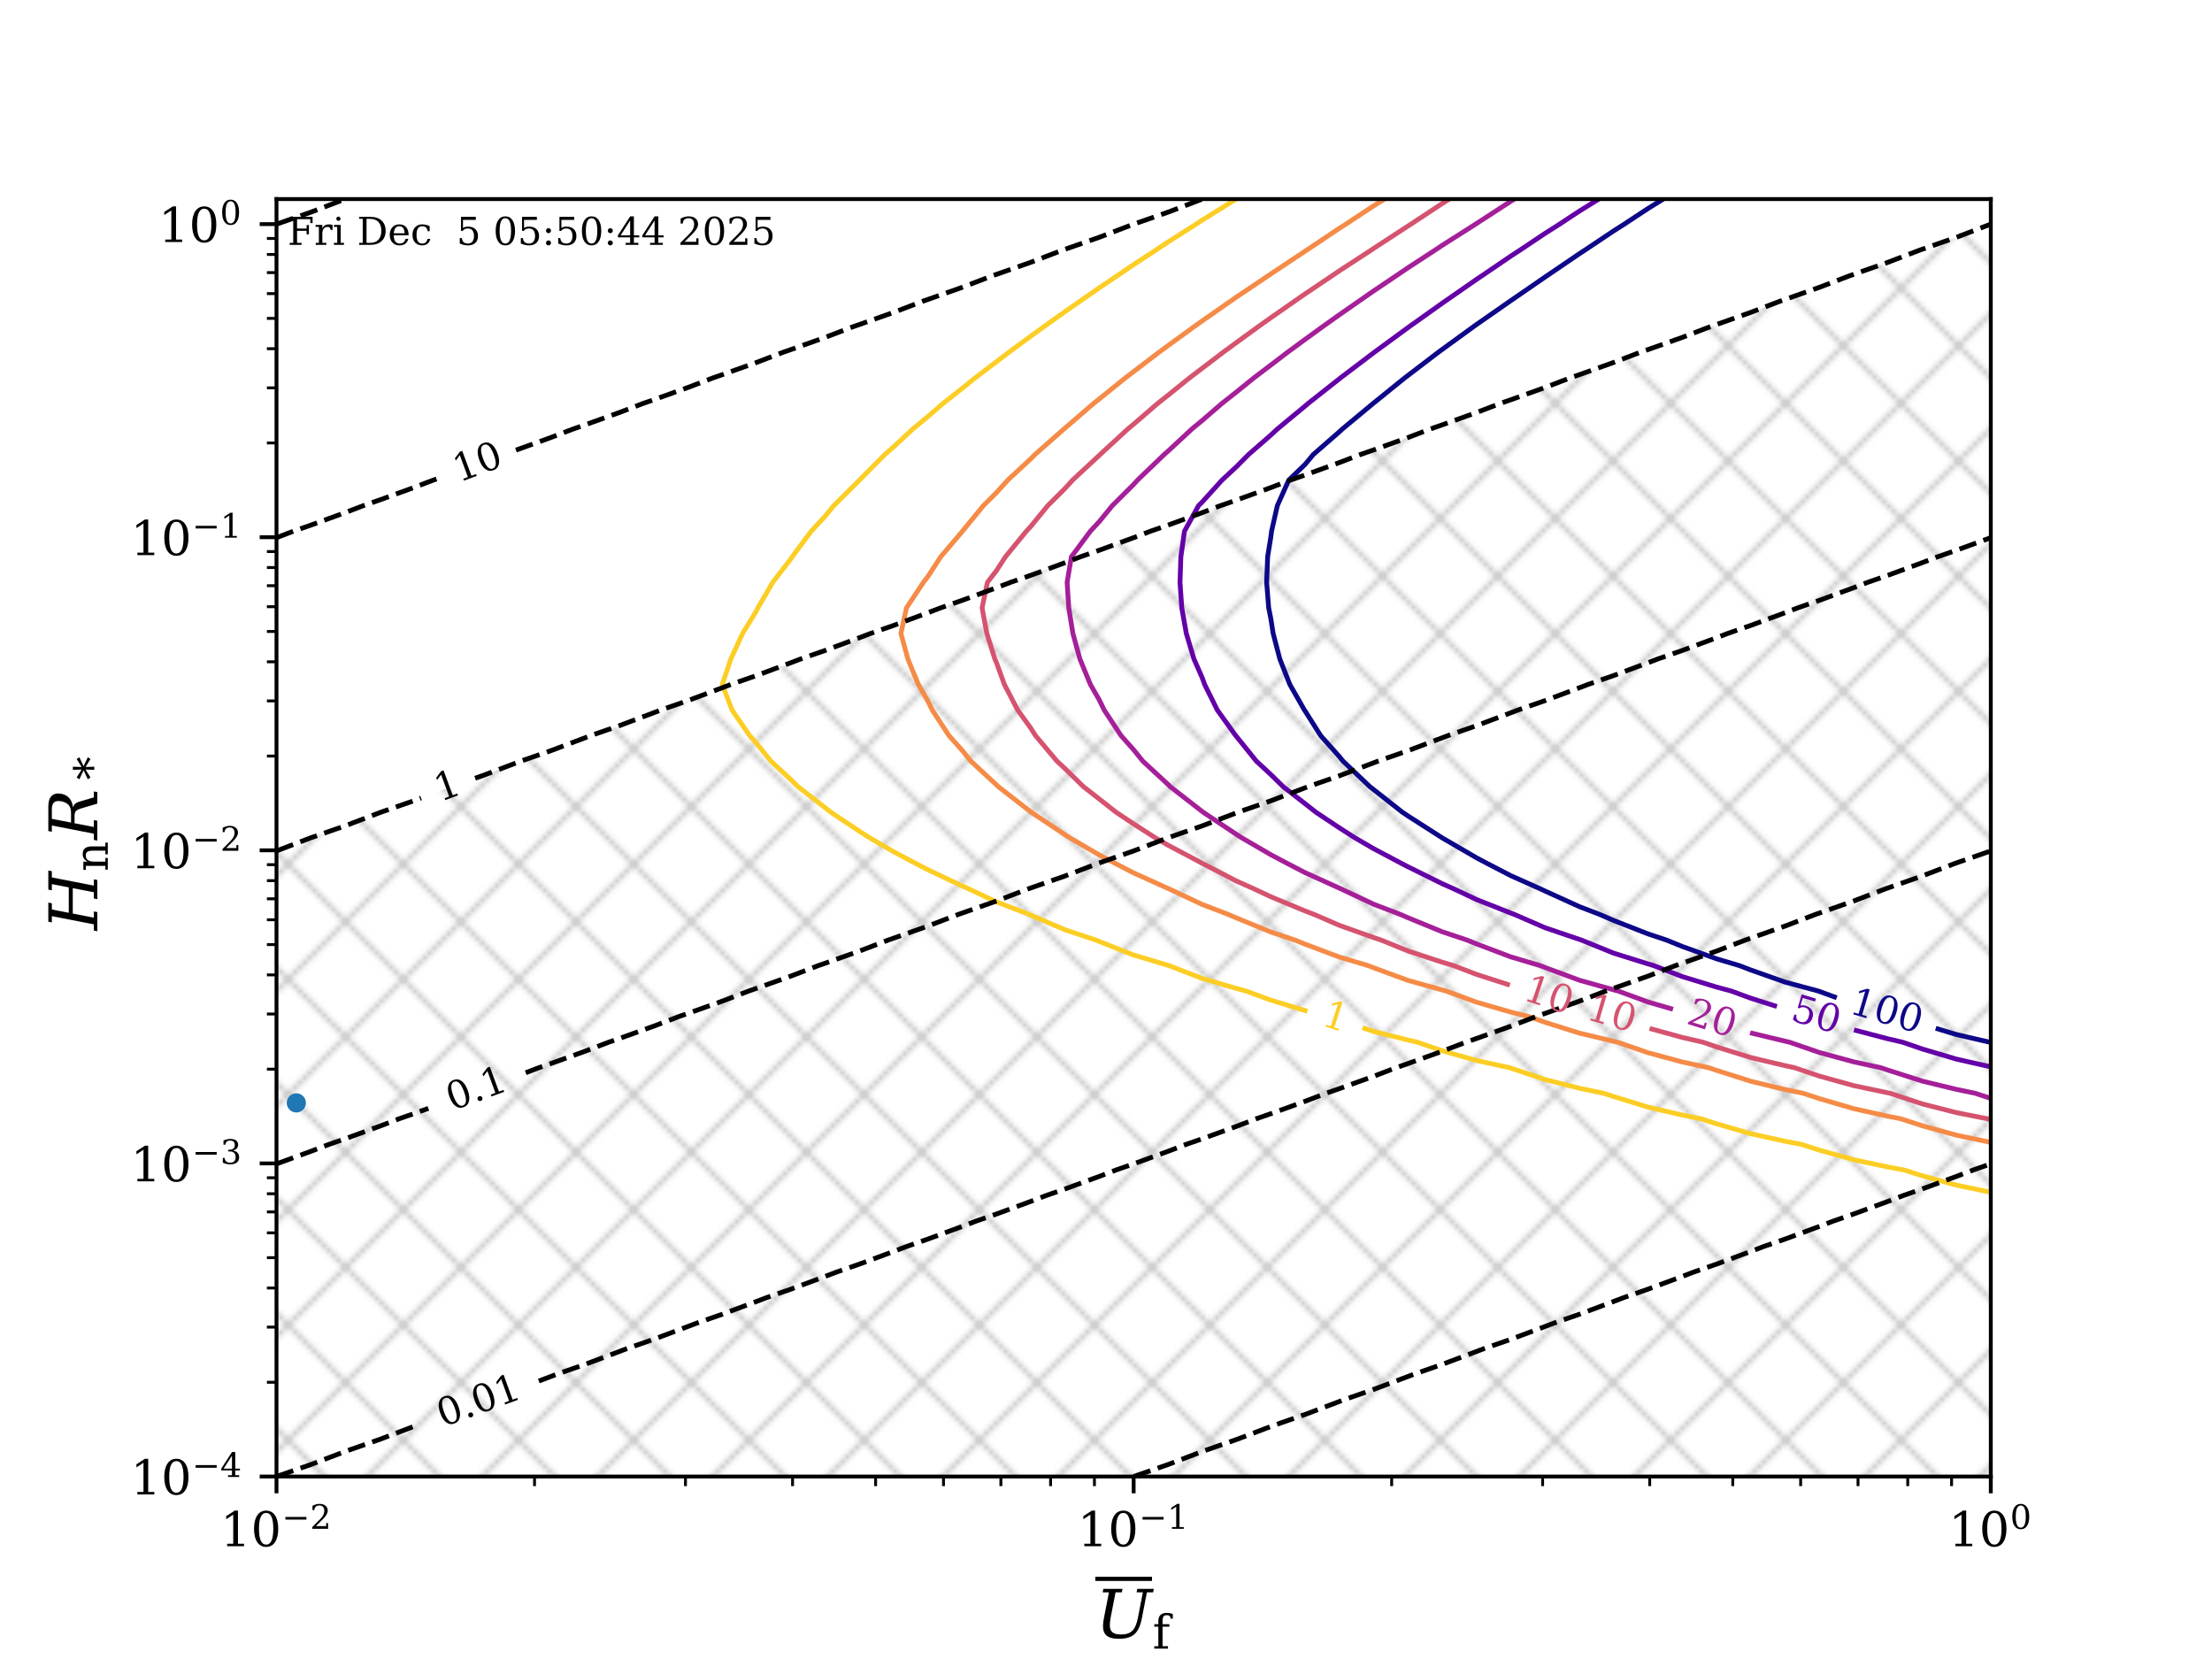 <?xml version="1.0" encoding="utf-8" standalone="no"?>
<!DOCTYPE svg PUBLIC "-//W3C//DTD SVG 1.1//EN"
  "http://www.w3.org/Graphics/SVG/1.1/DTD/svg11.dtd">
<!-- Created with matplotlib (https://matplotlib.org/) -->
<svg height="345.6pt" version="1.1" viewBox="0 0 460.8 345.6" width="460.8pt" xmlns="http://www.w3.org/2000/svg" xmlns:xlink="http://www.w3.org/1999/xlink">
 <defs>
  <style type="text/css">*{stroke-linecap:butt;stroke-linejoin:round;}</style>
 </defs>
 <g id="figure_1">
  <g id="patch_1">
   <path d="M 0 345.6 
L 460.8 345.6 
L 460.8 0 
L 0 0 
z
" style="fill:#ffffff;"/>
  </g>
  <g id="axes_1">
   <g id="patch_2">
    <path d="M 57.6 307.584 
L 414.72 307.584 
L 414.72 41.472 
L 57.6 41.472 
z
" style="fill:#ffffff;"/>
   </g>
   <g id="PathCollection_1">
    <path clip-path="url(#p428162263a)" d="M 64.742 307.584 
L 71.885 307.584 
L 79.027 307.584 
L 86.17 307.584 
L 93.312 307.584 
L 100.454 307.584 
L 107.597 307.584 
L 114.739 307.584 
L 121.882 307.584 
L 129.024 307.584 
L 136.166 307.584 
L 143.309 307.584 
L 150.451 307.584 
L 157.594 307.584 
L 164.736 307.584 
L 171.878 307.584 
L 179.021 307.584 
L 186.163 307.584 
L 193.306 307.584 
L 200.448 307.584 
L 207.59 307.584 
L 214.733 307.584 
L 221.875 307.584 
L 229.018 307.584 
L 236.16 307.584 
L 243.302 307.584 
L 250.445 307.584 
L 257.587 307.584 
L 264.73 307.584 
L 271.872 307.584 
L 279.014 307.584 
L 286.157 307.584 
L 293.299 307.584 
L 300.442 307.584 
L 307.584 307.584 
L 314.726 307.584 
L 321.869 307.584 
L 329.011 307.584 
L 336.154 307.584 
L 343.296 307.584 
L 350.438 307.584 
L 357.581 307.584 
L 364.723 307.584 
L 371.866 307.584 
L 379.008 307.584 
L 386.15 307.584 
L 393.293 307.584 
L 400.435 307.584 
L 407.578 307.584 
L 414.72 307.584 
L 414.72 302.262 
L 414.72 296.94 
L 414.72 291.617 
L 414.72 286.295 
L 414.72 280.973 
L 414.72 275.651 
L 414.72 270.328 
L 414.72 265.006 
L 414.72 259.684 
L 414.72 254.362 
L 414.72 249.039 
L 414.72 243.717 
L 414.72 238.395 
L 414.72 233.073 
L 414.72 227.75 
L 414.72 222.428 
L 414.72 217.106 
L 414.72 211.784 
L 414.72 206.461 
L 414.72 201.139 
L 414.72 195.817 
L 414.72 190.495 
L 414.72 185.172 
L 414.72 179.85 
L 414.72 174.528 
L 414.72 169.206 
L 414.72 163.884 
L 414.72 158.561 
L 414.72 153.239 
L 414.72 147.917 
L 414.72 142.595 
L 414.72 137.272 
L 414.72 131.95 
L 414.72 126.628 
L 414.72 121.306 
L 414.72 115.983 
L 414.72 110.661 
L 414.72 105.339 
L 414.72 100.017 
L 414.72 94.694 
L 414.72 89.372 
L 414.72 84.05 
L 414.72 78.728 
L 414.72 73.405 
L 414.72 68.083 
L 414.72 62.761 
L 414.72 57.439 
L 414.72 52.116 
L 414.72 46.794 
L 414.72 46.699 
L 414.447 46.794 
L 407.578 49.424 
L 400.435 51.926 
L 399.888 52.116 
L 393.293 54.641 
L 386.15 57.153 
L 385.328 57.439 
L 379.008 59.858 
L 371.866 62.379 
L 370.767 62.761 
L 364.723 65.074 
L 357.581 67.605 
L 356.204 68.083 
L 350.438 70.29 
L 343.296 72.83 
L 341.641 73.405 
L 336.154 75.506 
L 329.011 78.055 
L 327.077 78.728 
L 321.869 80.721 
L 314.726 83.28 
L 312.512 84.05 
L 307.584 85.936 
L 300.442 88.504 
L 297.946 89.372 
L 293.299 91.151 
L 286.157 93.728 
L 283.379 94.694 
L 279.014 96.365 
L 271.872 98.952 
L 268.81 100.017 
L 264.73 101.579 
L 257.587 104.175 
L 254.241 105.339 
L 250.445 106.792 
L 243.302 109.398 
L 239.67 110.661 
L 236.16 112.005 
L 229.018 114.62 
L 225.099 115.983 
L 221.875 117.217 
L 214.733 119.843 
L 210.527 121.306 
L 207.59 122.429 
L 200.448 125.064 
L 195.953 126.628 
L 193.306 127.641 
L 186.163 130.286 
L 181.378 131.95 
L 179.021 132.852 
L 171.878 135.507 
L 166.803 137.272 
L 164.736 138.063 
L 157.594 140.728 
L 152.226 142.595 
L 150.451 143.274 
L 143.309 145.948 
L 137.648 147.917 
L 136.166 148.484 
L 129.024 151.168 
L 123.069 153.239 
L 121.882 153.694 
L 114.739 156.387 
L 108.489 158.561 
L 107.597 158.903 
L 100.454 161.607 
L 93.908 163.884 
L 93.312 164.112 
L 86.17 166.825 
L 79.326 169.206 
L 79.027 169.32 
L 71.885 172.044 
L 64.742 174.528 
L 57.6 177.262 
L 57.6 179.85 
L 57.6 185.172 
L 57.6 190.495 
L 57.6 195.817 
L 57.6 201.139 
L 57.6 206.461 
L 57.6 211.784 
L 57.6 217.106 
L 57.6 222.428 
L 57.6 227.75 
L 57.6 233.073 
L 57.6 238.395 
L 57.6 243.717 
L 57.6 249.039 
L 57.6 254.362 
L 57.6 259.684 
L 57.6 265.006 
L 57.6 270.328 
L 57.6 275.651 
L 57.6 280.973 
L 57.6 286.295 
L 57.6 291.617 
L 57.6 296.94 
L 57.6 302.262 
L 57.6 307.584 
z
" style="fill:url(#h6b617cb48c);fill-opacity:0.2;"/>
   </g>
   <g id="matplotlib.axis_1">
    <g id="xtick_1">
     <g id="line2d_1">
      <defs>
       <path d="M 0 0 
L 0 3.5 
" id="m20546ce17d" style="stroke:#000000;stroke-width:0.8;"/>
      </defs>
      <g>
       <use style="stroke:#000000;stroke-width:0.8;" x="57.6" xlink:href="#m20546ce17d" y="307.584"/>
      </g>
     </g>
     <g id="text_1">
      <!-- $10^{-2}$ -->
      <g transform="translate(45.9 322.182)scale(0.1 -0.1)">
       <defs>
        <path d="M 14.203 0 
L 14.203 5.172 
L 26.906 5.172 
L 26.906 65.828 
L 12.203 56.297 
L 12.203 62.703 
L 29.984 74.219 
L 36.719 74.219 
L 36.719 5.172 
L 49.422 5.172 
L 49.422 0 
z
" id="DejaVuSerif-49"/>
        <path d="M 31.781 3.422 
Q 39.266 3.422 42.969 11.625 
Q 46.688 19.828 46.688 36.375 
Q 46.688 52.984 42.969 61.188 
Q 39.266 69.391 31.781 69.391 
Q 24.312 69.391 20.594 61.188 
Q 16.891 52.984 16.891 36.375 
Q 16.891 19.828 20.594 11.625 
Q 24.312 3.422 31.781 3.422 
z
M 31.781 -1.422 
Q 19.922 -1.422 13.25 8.531 
Q 6.594 18.5 6.594 36.375 
Q 6.594 54.297 13.25 64.25 
Q 19.922 74.219 31.781 74.219 
Q 43.703 74.219 50.344 64.25 
Q 56.984 54.297 56.984 36.375 
Q 56.984 18.5 50.344 8.531 
Q 43.703 -1.422 31.781 -1.422 
z
" id="DejaVuSerif-48"/>
        <path d="M 10.594 35.297 
L 73.188 35.297 
L 73.188 27.391 
L 10.594 27.391 
z
" id="DejaVuSerif-8722"/>
        <path d="M 12.797 55.516 
L 7.328 55.516 
L 7.328 68.5 
Q 12.547 71.297 17.844 72.75 
Q 23.141 74.219 28.219 74.219 
Q 39.594 74.219 46.188 68.703 
Q 52.781 63.188 52.781 53.719 
Q 52.781 43.016 37.844 28.125 
Q 36.672 27 36.078 26.422 
L 17.672 8.016 
L 48.094 8.016 
L 48.094 17 
L 53.812 17 
L 53.812 0 
L 6.781 0 
L 6.781 5.328 
L 28.906 27.391 
Q 36.234 34.719 39.359 40.844 
Q 42.484 46.969 42.484 53.719 
Q 42.484 61.078 38.641 65.234 
Q 34.812 69.391 28.078 69.391 
Q 21.094 69.391 17.281 65.922 
Q 13.484 62.453 12.797 55.516 
z
" id="DejaVuSerif-50"/>
       </defs>
       <use transform="translate(0 0.713)" xlink:href="#DejaVuSerif-49"/>
       <use transform="translate(63.623 0.713)" xlink:href="#DejaVuSerif-48"/>
       <use transform="translate(128.154 37.047)scale(0.7)" xlink:href="#DejaVuSerif-8722"/>
       <use transform="translate(186.807 37.047)scale(0.7)" xlink:href="#DejaVuSerif-50"/>
      </g>
     </g>
    </g>
    <g id="xtick_2">
     <g id="line2d_2">
      <g>
       <use style="stroke:#000000;stroke-width:0.8;" x="236.16" xlink:href="#m20546ce17d" y="307.584"/>
      </g>
     </g>
     <g id="text_2">
      <!-- $10^{-1}$ -->
      <g transform="translate(224.46 322.182)scale(0.1 -0.1)">
       <use transform="translate(0 0.713)" xlink:href="#DejaVuSerif-49"/>
       <use transform="translate(63.623 0.713)" xlink:href="#DejaVuSerif-48"/>
       <use transform="translate(128.154 37.047)scale(0.7)" xlink:href="#DejaVuSerif-8722"/>
       <use transform="translate(186.807 37.047)scale(0.7)" xlink:href="#DejaVuSerif-49"/>
      </g>
     </g>
    </g>
    <g id="xtick_3">
     <g id="line2d_3">
      <g>
       <use style="stroke:#000000;stroke-width:0.8;" x="414.72" xlink:href="#m20546ce17d" y="307.584"/>
      </g>
     </g>
     <g id="text_3">
      <!-- $10^{0}$ -->
      <g transform="translate(405.92 322.182)scale(0.1 -0.1)">
       <use transform="translate(0 0.713)" xlink:href="#DejaVuSerif-49"/>
       <use transform="translate(63.623 0.713)" xlink:href="#DejaVuSerif-48"/>
       <use transform="translate(128.154 37.047)scale(0.7)" xlink:href="#DejaVuSerif-48"/>
      </g>
     </g>
    </g>
    <g id="xtick_4">
     <g id="line2d_4">
      <defs>
       <path d="M 0 0 
L 0 2 
" id="m97c9d37cd3" style="stroke:#000000;stroke-width:0.6;"/>
      </defs>
      <g>
       <use style="stroke:#000000;stroke-width:0.6;" x="111.352" xlink:href="#m97c9d37cd3" y="307.584"/>
      </g>
     </g>
    </g>
    <g id="xtick_5">
     <g id="line2d_5">
      <g>
       <use style="stroke:#000000;stroke-width:0.6;" x="142.795" xlink:href="#m97c9d37cd3" y="307.584"/>
      </g>
     </g>
    </g>
    <g id="xtick_6">
     <g id="line2d_6">
      <g>
       <use style="stroke:#000000;stroke-width:0.6;" x="165.104" xlink:href="#m97c9d37cd3" y="307.584"/>
      </g>
     </g>
    </g>
    <g id="xtick_7">
     <g id="line2d_7">
      <g>
       <use style="stroke:#000000;stroke-width:0.6;" x="182.408" xlink:href="#m97c9d37cd3" y="307.584"/>
      </g>
     </g>
    </g>
    <g id="xtick_8">
     <g id="line2d_8">
      <g>
       <use style="stroke:#000000;stroke-width:0.6;" x="196.547" xlink:href="#m97c9d37cd3" y="307.584"/>
      </g>
     </g>
    </g>
    <g id="xtick_9">
     <g id="line2d_9">
      <g>
       <use style="stroke:#000000;stroke-width:0.6;" x="208.501" xlink:href="#m97c9d37cd3" y="307.584"/>
      </g>
     </g>
    </g>
    <g id="xtick_10">
     <g id="line2d_10">
      <g>
       <use style="stroke:#000000;stroke-width:0.6;" x="218.856" xlink:href="#m97c9d37cd3" y="307.584"/>
      </g>
     </g>
    </g>
    <g id="xtick_11">
     <g id="line2d_11">
      <g>
       <use style="stroke:#000000;stroke-width:0.6;" x="227.99" xlink:href="#m97c9d37cd3" y="307.584"/>
      </g>
     </g>
    </g>
    <g id="xtick_12">
     <g id="line2d_12">
      <g>
       <use style="stroke:#000000;stroke-width:0.6;" x="289.912" xlink:href="#m97c9d37cd3" y="307.584"/>
      </g>
     </g>
    </g>
    <g id="xtick_13">
     <g id="line2d_13">
      <g>
       <use style="stroke:#000000;stroke-width:0.6;" x="321.355" xlink:href="#m97c9d37cd3" y="307.584"/>
      </g>
     </g>
    </g>
    <g id="xtick_14">
     <g id="line2d_14">
      <g>
       <use style="stroke:#000000;stroke-width:0.6;" x="343.664" xlink:href="#m97c9d37cd3" y="307.584"/>
      </g>
     </g>
    </g>
    <g id="xtick_15">
     <g id="line2d_15">
      <g>
       <use style="stroke:#000000;stroke-width:0.6;" x="360.968" xlink:href="#m97c9d37cd3" y="307.584"/>
      </g>
     </g>
    </g>
    <g id="xtick_16">
     <g id="line2d_16">
      <g>
       <use style="stroke:#000000;stroke-width:0.6;" x="375.107" xlink:href="#m97c9d37cd3" y="307.584"/>
      </g>
     </g>
    </g>
    <g id="xtick_17">
     <g id="line2d_17">
      <g>
       <use style="stroke:#000000;stroke-width:0.6;" x="387.061" xlink:href="#m97c9d37cd3" y="307.584"/>
      </g>
     </g>
    </g>
    <g id="xtick_18">
     <g id="line2d_18">
      <g>
       <use style="stroke:#000000;stroke-width:0.6;" x="397.416" xlink:href="#m97c9d37cd3" y="307.584"/>
      </g>
     </g>
    </g>
    <g id="xtick_19">
     <g id="line2d_19">
      <g>
       <use style="stroke:#000000;stroke-width:0.6;" x="406.55" xlink:href="#m97c9d37cd3" y="307.584"/>
      </g>
     </g>
    </g>
    <g id="text_4">
     <!-- $\overline{U}_{\rm f}$ -->
     <g transform="translate(228.18 341.311)scale(0.14 -0.14)">
      <defs>
       <path d="M 20.219 67.672 
L 10.891 67.672 
L 11.922 72.906 
L 40.438 72.906 
L 39.406 67.672 
L 30.078 67.672 
L 22.75 29.984 
Q 20.016 16.016 23.531 10.5 
Q 27.047 4.984 38.234 4.984 
Q 49.422 4.984 55.031 10.5 
Q 60.641 16.016 63.375 29.984 
L 70.703 67.672 
L 61.375 67.672 
L 62.406 72.906 
L 87.016 72.906 
L 85.984 67.672 
L 76.703 67.672 
L 69.188 29 
Q 65.969 12.359 58.219 5.469 
Q 50.484 -1.422 35.156 -1.422 
Q 19.828 -1.422 14.641 5.516 
Q 9.469 12.453 12.703 29 
z
" id="DejaVuSerif-Italic-85"/>
       <path d="M 43.016 63.719 
L 38.281 63.719 
Q 38.234 67.391 36.203 69.281 
Q 34.188 71.188 30.328 71.188 
Q 25.297 71.188 23.234 68.422 
Q 21.188 65.672 21.188 58.594 
L 21.188 51.906 
L 35.688 51.906 
L 35.688 46.688 
L 21.188 46.688 
L 21.188 5.172 
L 32.719 5.172 
L 32.719 0 
L 3.609 0 
L 3.609 5.172 
L 12.203 5.172 
L 12.203 46.688 
L 3.609 46.688 
L 3.609 51.906 
L 12.203 51.906 
L 12.203 58.406 
Q 12.203 67.094 16.719 71.531 
Q 21.234 75.984 29.984 75.984 
Q 33.25 75.984 36.516 75.391 
Q 39.797 74.812 43.016 73.578 
z
" id="DejaVuSerif-102"/>
      </defs>
      <use transform="translate(0 0.844)" xlink:href="#DejaVuSerif-Italic-85"/>
      <use transform="translate(85.186 -15.228)scale(0.7)" xlink:href="#DejaVuSerif-102"/>
      <path d="M 0 85.5 
L 0 91.75 
L 84.277 91.75 
L 84.277 85.5 
L 0 85.5 
z
"/>
     </g>
    </g>
   </g>
   <g id="matplotlib.axis_2">
    <g id="ytick_1">
     <g id="line2d_20">
      <defs>
       <path d="M 0 0 
L -3.5 0 
" id="mabef34d6cb" style="stroke:#000000;stroke-width:0.8;"/>
      </defs>
      <g>
       <use style="stroke:#000000;stroke-width:0.8;" x="57.6" xlink:href="#mabef34d6cb" y="307.584"/>
      </g>
     </g>
     <g id="text_5">
      <!-- $10^{-4}$ -->
      <g transform="translate(27.2 311.383)scale(0.1 -0.1)">
       <defs>
        <path d="M 34.906 24.703 
L 34.906 63.484 
L 10.016 24.703 
z
M 56.391 0 
L 23.188 0 
L 23.188 5.172 
L 34.906 5.172 
L 34.906 19.484 
L 3.078 19.484 
L 3.078 24.812 
L 35.016 74.219 
L 44.672 74.219 
L 44.672 24.703 
L 58.594 24.703 
L 58.594 19.484 
L 44.672 19.484 
L 44.672 5.172 
L 56.391 5.172 
z
" id="DejaVuSerif-52"/>
       </defs>
       <use transform="translate(0 0.713)" xlink:href="#DejaVuSerif-49"/>
       <use transform="translate(63.623 0.713)" xlink:href="#DejaVuSerif-48"/>
       <use transform="translate(128.154 37.047)scale(0.7)" xlink:href="#DejaVuSerif-8722"/>
       <use transform="translate(186.807 37.047)scale(0.7)" xlink:href="#DejaVuSerif-52"/>
      </g>
     </g>
    </g>
    <g id="ytick_2">
     <g id="line2d_21">
      <g>
       <use style="stroke:#000000;stroke-width:0.8;" x="57.6" xlink:href="#mabef34d6cb" y="242.36"/>
      </g>
     </g>
     <g id="text_6">
      <!-- $10^{-3}$ -->
      <g transform="translate(27.2 246.16)scale(0.1 -0.1)">
       <defs>
        <path d="M 9.719 69.828 
Q 15.438 71.969 20.672 73.094 
Q 25.922 74.219 30.516 74.219 
Q 41.219 74.219 47.219 69.594 
Q 53.219 64.984 53.219 56.781 
Q 53.219 50.203 49.062 45.781 
Q 44.922 41.359 37.312 39.797 
Q 46.297 38.531 51.25 33.281 
Q 56.203 28.031 56.203 19.672 
Q 56.203 9.469 49.344 4.016 
Q 42.484 -1.422 29.594 -1.422 
Q 23.875 -1.422 18.422 -0.188 
Q 12.984 1.031 7.625 3.516 
L 7.625 17.672 
L 13.094 17.672 
Q 13.578 10.641 17.828 7.031 
Q 22.078 3.422 29.781 3.422 
Q 37.25 3.422 41.578 7.734 
Q 45.906 12.062 45.906 19.578 
Q 45.906 28.172 41.453 32.594 
Q 37.016 37.016 28.422 37.016 
L 23.781 37.016 
L 23.781 42 
L 26.219 42 
Q 34.766 42 39.031 45.531 
Q 43.312 49.078 43.312 56.203 
Q 43.312 62.594 39.797 65.984 
Q 36.281 69.391 29.688 69.391 
Q 23.094 69.391 19.453 66.266 
Q 15.828 63.141 15.188 56.984 
L 9.719 56.984 
z
" id="DejaVuSerif-51"/>
       </defs>
       <use transform="translate(0 0.713)" xlink:href="#DejaVuSerif-49"/>
       <use transform="translate(63.623 0.713)" xlink:href="#DejaVuSerif-48"/>
       <use transform="translate(128.154 37.047)scale(0.7)" xlink:href="#DejaVuSerif-8722"/>
       <use transform="translate(186.807 37.047)scale(0.7)" xlink:href="#DejaVuSerif-51"/>
      </g>
     </g>
    </g>
    <g id="ytick_3">
     <g id="line2d_22">
      <g>
       <use style="stroke:#000000;stroke-width:0.8;" x="57.6" xlink:href="#mabef34d6cb" y="177.137"/>
      </g>
     </g>
     <g id="text_7">
      <!-- $10^{-2}$ -->
      <g transform="translate(27.2 180.936)scale(0.1 -0.1)">
       <use transform="translate(0 0.713)" xlink:href="#DejaVuSerif-49"/>
       <use transform="translate(63.623 0.713)" xlink:href="#DejaVuSerif-48"/>
       <use transform="translate(128.154 37.047)scale(0.7)" xlink:href="#DejaVuSerif-8722"/>
       <use transform="translate(186.807 37.047)scale(0.7)" xlink:href="#DejaVuSerif-50"/>
      </g>
     </g>
    </g>
    <g id="ytick_4">
     <g id="line2d_23">
      <g>
       <use style="stroke:#000000;stroke-width:0.8;" x="57.6" xlink:href="#mabef34d6cb" y="111.913"/>
      </g>
     </g>
     <g id="text_8">
      <!-- $10^{-1}$ -->
      <g transform="translate(27.2 115.713)scale(0.1 -0.1)">
       <use transform="translate(0 0.713)" xlink:href="#DejaVuSerif-49"/>
       <use transform="translate(63.623 0.713)" xlink:href="#DejaVuSerif-48"/>
       <use transform="translate(128.154 37.047)scale(0.7)" xlink:href="#DejaVuSerif-8722"/>
       <use transform="translate(186.807 37.047)scale(0.7)" xlink:href="#DejaVuSerif-49"/>
      </g>
     </g>
    </g>
    <g id="ytick_5">
     <g id="line2d_24">
      <g>
       <use style="stroke:#000000;stroke-width:0.8;" x="57.6" xlink:href="#mabef34d6cb" y="46.69"/>
      </g>
     </g>
     <g id="text_9">
      <!-- $10^{0}$ -->
      <g transform="translate(33 50.489)scale(0.1 -0.1)">
       <use transform="translate(0 0.713)" xlink:href="#DejaVuSerif-49"/>
       <use transform="translate(63.623 0.713)" xlink:href="#DejaVuSerif-48"/>
       <use transform="translate(128.154 37.047)scale(0.7)" xlink:href="#DejaVuSerif-48"/>
      </g>
     </g>
    </g>
    <g id="ytick_6">
     <g id="line2d_25">
      <defs>
       <path d="M 0 0 
L -2 0 
" id="ma0a9541ce6" style="stroke:#000000;stroke-width:0.6;"/>
      </defs>
      <g>
       <use style="stroke:#000000;stroke-width:0.6;" x="57.6" xlink:href="#ma0a9541ce6" y="287.95"/>
      </g>
     </g>
    </g>
    <g id="ytick_7">
     <g id="line2d_26">
      <g>
       <use style="stroke:#000000;stroke-width:0.6;" x="57.6" xlink:href="#ma0a9541ce6" y="276.464"/>
      </g>
     </g>
    </g>
    <g id="ytick_8">
     <g id="line2d_27">
      <g>
       <use style="stroke:#000000;stroke-width:0.6;" x="57.6" xlink:href="#ma0a9541ce6" y="268.316"/>
      </g>
     </g>
    </g>
    <g id="ytick_9">
     <g id="line2d_28">
      <g>
       <use style="stroke:#000000;stroke-width:0.6;" x="57.6" xlink:href="#ma0a9541ce6" y="261.995"/>
      </g>
     </g>
    </g>
    <g id="ytick_10">
     <g id="line2d_29">
      <g>
       <use style="stroke:#000000;stroke-width:0.6;" x="57.6" xlink:href="#ma0a9541ce6" y="256.83"/>
      </g>
     </g>
    </g>
    <g id="ytick_11">
     <g id="line2d_30">
      <g>
       <use style="stroke:#000000;stroke-width:0.6;" x="57.6" xlink:href="#ma0a9541ce6" y="252.464"/>
      </g>
     </g>
    </g>
    <g id="ytick_12">
     <g id="line2d_31">
      <g>
       <use style="stroke:#000000;stroke-width:0.6;" x="57.6" xlink:href="#ma0a9541ce6" y="248.681"/>
      </g>
     </g>
    </g>
    <g id="ytick_13">
     <g id="line2d_32">
      <g>
       <use style="stroke:#000000;stroke-width:0.6;" x="57.6" xlink:href="#ma0a9541ce6" y="245.345"/>
      </g>
     </g>
    </g>
    <g id="ytick_14">
     <g id="line2d_33">
      <g>
       <use style="stroke:#000000;stroke-width:0.6;" x="57.6" xlink:href="#ma0a9541ce6" y="222.726"/>
      </g>
     </g>
    </g>
    <g id="ytick_15">
     <g id="line2d_34">
      <g>
       <use style="stroke:#000000;stroke-width:0.6;" x="57.6" xlink:href="#ma0a9541ce6" y="211.241"/>
      </g>
     </g>
    </g>
    <g id="ytick_16">
     <g id="line2d_35">
      <g>
       <use style="stroke:#000000;stroke-width:0.6;" x="57.6" xlink:href="#ma0a9541ce6" y="203.092"/>
      </g>
     </g>
    </g>
    <g id="ytick_17">
     <g id="line2d_36">
      <g>
       <use style="stroke:#000000;stroke-width:0.6;" x="57.6" xlink:href="#ma0a9541ce6" y="196.771"/>
      </g>
     </g>
    </g>
    <g id="ytick_18">
     <g id="line2d_37">
      <g>
       <use style="stroke:#000000;stroke-width:0.6;" x="57.6" xlink:href="#ma0a9541ce6" y="191.607"/>
      </g>
     </g>
    </g>
    <g id="ytick_19">
     <g id="line2d_38">
      <g>
       <use style="stroke:#000000;stroke-width:0.6;" x="57.6" xlink:href="#ma0a9541ce6" y="187.24"/>
      </g>
     </g>
    </g>
    <g id="ytick_20">
     <g id="line2d_39">
      <g>
       <use style="stroke:#000000;stroke-width:0.6;" x="57.6" xlink:href="#ma0a9541ce6" y="183.458"/>
      </g>
     </g>
    </g>
    <g id="ytick_21">
     <g id="line2d_40">
      <g>
       <use style="stroke:#000000;stroke-width:0.6;" x="57.6" xlink:href="#ma0a9541ce6" y="180.121"/>
      </g>
     </g>
    </g>
    <g id="ytick_22">
     <g id="line2d_41">
      <g>
       <use style="stroke:#000000;stroke-width:0.6;" x="57.6" xlink:href="#ma0a9541ce6" y="157.503"/>
      </g>
     </g>
    </g>
    <g id="ytick_23">
     <g id="line2d_42">
      <g>
       <use style="stroke:#000000;stroke-width:0.6;" x="57.6" xlink:href="#ma0a9541ce6" y="146.017"/>
      </g>
     </g>
    </g>
    <g id="ytick_24">
     <g id="line2d_43">
      <g>
       <use style="stroke:#000000;stroke-width:0.6;" x="57.6" xlink:href="#ma0a9541ce6" y="137.868"/>
      </g>
     </g>
    </g>
    <g id="ytick_25">
     <g id="line2d_44">
      <g>
       <use style="stroke:#000000;stroke-width:0.6;" x="57.6" xlink:href="#ma0a9541ce6" y="131.548"/>
      </g>
     </g>
    </g>
    <g id="ytick_26">
     <g id="line2d_45">
      <g>
       <use style="stroke:#000000;stroke-width:0.6;" x="57.6" xlink:href="#ma0a9541ce6" y="126.383"/>
      </g>
     </g>
    </g>
    <g id="ytick_27">
     <g id="line2d_46">
      <g>
       <use style="stroke:#000000;stroke-width:0.6;" x="57.6" xlink:href="#ma0a9541ce6" y="122.017"/>
      </g>
     </g>
    </g>
    <g id="ytick_28">
     <g id="line2d_47">
      <g>
       <use style="stroke:#000000;stroke-width:0.6;" x="57.6" xlink:href="#ma0a9541ce6" y="118.234"/>
      </g>
     </g>
    </g>
    <g id="ytick_29">
     <g id="line2d_48">
      <g>
       <use style="stroke:#000000;stroke-width:0.6;" x="57.6" xlink:href="#ma0a9541ce6" y="114.898"/>
      </g>
     </g>
    </g>
    <g id="ytick_30">
     <g id="line2d_49">
      <g>
       <use style="stroke:#000000;stroke-width:0.6;" x="57.6" xlink:href="#ma0a9541ce6" y="92.279"/>
      </g>
     </g>
    </g>
    <g id="ytick_31">
     <g id="line2d_50">
      <g>
       <use style="stroke:#000000;stroke-width:0.6;" x="57.6" xlink:href="#ma0a9541ce6" y="80.794"/>
      </g>
     </g>
    </g>
    <g id="ytick_32">
     <g id="line2d_51">
      <g>
       <use style="stroke:#000000;stroke-width:0.6;" x="57.6" xlink:href="#ma0a9541ce6" y="72.645"/>
      </g>
     </g>
    </g>
    <g id="ytick_33">
     <g id="line2d_52">
      <g>
       <use style="stroke:#000000;stroke-width:0.6;" x="57.6" xlink:href="#ma0a9541ce6" y="66.324"/>
      </g>
     </g>
    </g>
    <g id="ytick_34">
     <g id="line2d_53">
      <g>
       <use style="stroke:#000000;stroke-width:0.6;" x="57.6" xlink:href="#ma0a9541ce6" y="61.16"/>
      </g>
     </g>
    </g>
    <g id="ytick_35">
     <g id="line2d_54">
      <g>
       <use style="stroke:#000000;stroke-width:0.6;" x="57.6" xlink:href="#ma0a9541ce6" y="56.793"/>
      </g>
     </g>
    </g>
    <g id="ytick_36">
     <g id="line2d_55">
      <g>
       <use style="stroke:#000000;stroke-width:0.6;" x="57.6" xlink:href="#ma0a9541ce6" y="53.011"/>
      </g>
     </g>
    </g>
    <g id="ytick_37">
     <g id="line2d_56">
      <g>
       <use style="stroke:#000000;stroke-width:0.6;" x="57.6" xlink:href="#ma0a9541ce6" y="49.674"/>
      </g>
     </g>
    </g>
    <g id="text_10">
     <!-- $H_{\rm n} R_* $ -->
     <g transform="translate(20.288 193.778)rotate(-90)scale(0.14 -0.14)">
      <defs>
       <path d="M -1.516 0 
L -0.531 5.172 
L 8.734 5.172 
L 20.906 67.672 
L 11.625 67.672 
L 12.641 72.906 
L 41.109 72.906 
L 40.094 67.672 
L 30.812 67.672 
L 25.922 42.484 
L 63.719 42.484 
L 68.609 67.672 
L 59.328 67.672 
L 60.359 72.906 
L 88.812 72.906 
L 87.797 67.672 
L 78.516 67.672 
L 66.359 5.172 
L 75.641 5.172 
L 74.656 0 
L 46.188 0 
L 47.172 5.172 
L 56.5 5.172 
L 62.547 36.531 
L 24.75 36.531 
L 18.656 5.172 
L 27.938 5.172 
L 26.953 0 
z
" id="DejaVuSerif-Italic-72"/>
       <path d="M 4.109 0 
L 4.109 5.172 
L 12.203 5.172 
L 12.203 46.688 
L 3.609 46.688 
L 3.609 51.906 
L 21.188 51.906 
L 21.188 42.672 
Q 23.688 47.953 27.656 50.641 
Q 31.641 53.328 36.922 53.328 
Q 45.516 53.328 49.562 48.391 
Q 53.609 43.453 53.609 33.016 
L 53.609 5.172 
L 61.625 5.172 
L 61.625 0 
L 36.812 0 
L 36.812 5.172 
L 44.578 5.172 
L 44.578 30.172 
Q 44.578 39.703 42.234 43.234 
Q 39.891 46.781 33.984 46.781 
Q 27.734 46.781 24.453 42.203 
Q 21.188 37.641 21.188 28.906 
L 21.188 5.172 
L 29 5.172 
L 29 0 
z
" id="DejaVuSerif-110"/>
       <path d="M 47.906 36.188 
Q 51.125 35.25 53.172 33.031 
Q 55.219 30.812 56.391 26.812 
L 62.75 5.172 
L 71.625 5.172 
L 70.656 0 
L 53.469 0 
L 46.578 23.188 
Q 44.625 29.938 42.281 31.906 
Q 39.938 33.891 35.156 33.891 
L 24.266 33.891 
L 18.656 5.172 
L 28.953 5.172 
L 27.984 0 
L -1.516 0 
L -0.531 5.172 
L 8.734 5.172 
L 20.906 67.672 
L 11.625 67.672 
L 12.641 72.906 
L 49.609 72.906 
Q 60.25 72.906 65.062 67.828 
Q 69.875 62.75 68.062 53.422 
Q 66.609 45.906 61.531 41.578 
Q 56.453 37.25 47.906 36.188 
z
M 25.297 39.109 
L 39.703 39.109 
Q 47.078 39.109 51.25 42.594 
Q 55.422 46.094 56.859 53.422 
Q 58.297 60.75 55.438 64.203 
Q 52.594 67.672 45.219 67.672 
L 30.812 67.672 
z
" id="DejaVuSerif-Italic-82"/>
       <path d="M 48.391 60.406 
L 29.297 51.516 
L 48.391 42.484 
L 44.672 36.719 
L 27.688 47.312 
L 28.328 28.719 
L 21.688 28.719 
L 22.312 47.312 
L 5.328 36.719 
L 1.609 42.484 
L 20.703 51.422 
L 1.609 60.406 
L 5.328 66.219 
L 22.312 55.609 
L 21.688 74.219 
L 28.328 74.219 
L 27.688 55.609 
L 44.672 66.219 
z
" id="DejaVuSerif-42"/>
      </defs>
      <use transform="translate(0 0.094)" xlink:href="#DejaVuSerif-Italic-72"/>
      <use transform="translate(87.207 -15.478)scale(0.7)" xlink:href="#DejaVuSerif-110"/>
      <use transform="translate(134.885 0.094)" xlink:href="#DejaVuSerif-Italic-82"/>
      <use transform="translate(223.454 -15.478)scale(0.7)" xlink:href="#DejaVuSerif-42"/>
     </g>
    </g>
   </g>
   <g id="LineCollection_1">
    <path clip-path="url(#p428162263a)" d="M 257.51 41.472 
L 250.445 45.855 
L 249.019 46.794 
L 243.302 50.42 
L 240.765 52.116 
L 236.16 55.116 
L 232.745 57.439 
L 229.018 59.943 
L 224.959 62.761 
L 221.875 64.91 
L 217.416 68.083 
L 214.733 70.034 
L 210.131 73.405 
L 207.59 75.346 
L 203.13 78.728 
L 200.448 80.897 
L 196.452 84.05 
L 193.306 86.766 
L 190.153 89.372 
L 186.163 93.079 
L 184.312 94.694 
L 179.034 100.017 
L 179.021 100.032 
L 173.688 105.339 
L 171.878 107.555 
L 168.993 110.661 
L 165.029 115.983 
L 164.736 116.434 
L 160.976 121.306 
L 157.888 126.628 
L 157.594 127.227 
L 154.704 131.95 
L 152.247 137.272 
L 150.466 142.595 
L 152.504 147.917 
L 156.166 153.239 
L 157.594 154.839 
L 160.594 158.561 
L 164.736 162.393 
L 166.253 163.884 
L 171.878 168.256 
L 173.085 169.206 
L 179.021 173.157 
L 181.161 174.528 
L 186.163 177.437 
L 190.721 179.85 
L 193.306 181.189 
L 200.448 184.565 
L 201.811 185.172 
L 207.59 187.888 
L 214.412 190.495 
L 214.733 190.634 
L 221.875 193.695 
L 228.228 195.817 
L 229.018 196.137 
L 236.16 198.956 
L 243.302 201.094 
L 243.454 201.139 
L 250.445 203.825 
L 257.587 205.92 
L 259.598 206.461 
L 264.73 208.348 
L 271.872 210.519 
L 272.356 210.639 
" style="fill:none;stroke:#fcce25;"/>
    <path clip-path="url(#p428162263a)" d="M 283.836 214.098 
L 286.157 214.865 
L 293.299 216.656 
L 295.251 217.106 
L 300.442 218.896 
L 307.584 220.926 
L 314.496 222.428 
L 314.726 222.506 
L 321.869 224.892 
L 329.011 226.702 
L 334.084 227.75 
L 336.154 228.434 
L 343.296 230.627 
L 350.438 232.29 
L 354.389 233.073 
L 357.581 234.109 
L 364.723 236.178 
L 371.866 237.747 
L 375.259 238.395 
L 379.008 239.595 
L 386.15 241.592 
L 393.293 243.106 
L 396.599 243.717 
L 400.435 244.93 
L 407.578 246.895 
L 414.72 248.386 
" style="fill:none;stroke:#fcce25;"/>
   </g>
   <g id="LineCollection_2">
    <path clip-path="url(#p428162263a)" d="M 288.428 41.472 
L 286.157 42.881 
L 280.217 46.794 
L 279.014 47.557 
L 272.193 52.116 
L 271.872 52.326 
L 264.73 57.071 
L 264.188 57.439 
L 257.587 61.874 
L 256.309 62.761 
L 250.445 66.847 
L 248.708 68.083 
L 243.302 72.013 
L 241.402 73.405 
L 236.16 77.41 
L 234.422 78.728 
L 229.018 83.098 
L 227.811 84.05 
L 221.875 89.173 
L 221.634 89.372 
L 215.597 94.694 
L 214.733 95.567 
L 209.938 100.017 
L 207.59 102.614 
L 204.853 105.339 
L 200.494 110.661 
L 200.448 110.724 
L 195.973 115.983 
L 193.306 120.093 
L 192.369 121.306 
L 188.833 126.628 
L 187.677 131.95 
L 189.127 137.272 
L 191.311 142.595 
L 193.306 146.072 
L 194.2 147.917 
L 197.689 153.239 
L 200.448 156.331 
L 202.245 158.561 
L 207.59 163.506 
L 207.975 163.884 
L 214.733 169.136 
L 214.821 169.206 
L 221.875 173.902 
L 222.853 174.528 
L 229.018 178.113 
L 232.299 179.85 
L 236.16 181.85 
L 243.302 185.066 
L 243.541 185.172 
L 250.445 188.416 
L 255.883 190.495 
L 257.587 191.233 
L 264.73 194.15 
L 269.721 195.817 
L 271.872 196.689 
L 279.014 199.375 
L 284.949 201.139 
L 286.157 201.603 
L 293.299 204.235 
L 300.442 206.231 
L 301.297 206.461 
L 307.584 208.773 
L 314.726 210.841 
L 318.534 211.784 
L 321.869 212.967 
L 329.011 215.216 
L 336.154 216.922 
L 336.952 217.106 
L 343.296 219.293 
L 350.438 221.228 
L 355.963 222.428 
L 357.581 222.973 
L 364.723 225.246 
L 371.866 226.971 
L 375.638 227.75 
L 379.008 228.863 
L 386.15 230.952 
L 393.293 232.537 
L 395.996 233.073 
L 400.435 234.514 
L 407.578 236.485 
L 414.72 237.98 
" style="fill:none;stroke:#f58b47;"/>
   </g>
   <g id="LineCollection_3">
    <path clip-path="url(#p428162263a)" d="M 301.93 41.472 
L 300.442 42.395 
L 293.765 46.794 
L 293.299 47.089 
L 286.157 51.752 
L 285.611 52.116 
L 279.014 56.413 
L 277.506 57.439 
L 271.872 61.224 
L 269.658 62.761 
L 264.73 66.195 
L 262.076 68.083 
L 257.587 71.347 
L 254.778 73.405 
L 250.445 76.715 
L 247.791 78.728 
L 243.302 82.357 
L 241.157 84.05 
L 236.16 88.363 
L 234.939 89.372 
L 229.16 94.694 
L 229.018 94.838 
L 223.437 100.017 
L 221.875 101.745 
L 218.264 105.339 
L 214.733 109.663 
L 213.805 110.661 
L 209.458 115.983 
L 207.59 118.861 
L 205.704 121.306 
L 204.587 126.628 
L 205.576 131.95 
L 207.245 137.272 
L 207.59 138.057 
L 209.235 142.595 
L 212.006 147.917 
L 214.733 151.688 
L 215.711 153.239 
L 220.188 158.561 
L 221.875 160.122 
L 225.704 163.884 
L 229.018 166.459 
L 232.506 169.206 
L 236.16 171.639 
L 240.672 174.528 
L 243.302 176.058 
L 250.445 179.842 
L 250.46 179.85 
L 257.587 183.541 
L 261.247 185.172 
L 264.73 186.808 
L 271.872 189.769 
L 273.77 190.495 
L 279.014 192.767 
L 286.157 195.313 
L 287.665 195.817 
L 293.299 198.102 
L 300.442 200.446 
L 302.773 201.139 
L 307.584 202.987 
L 314.533 205.222 
" style="fill:none;stroke:#d5536f;"/>
    <path clip-path="url(#p428162263a)" d="M 343.649 214.247 
L 350.438 216.113 
L 354.743 217.106 
L 357.581 218.084 
L 364.723 220.31 
L 371.866 221.999 
L 373.839 222.428 
L 379.008 224.169 
L 386.15 226.153 
L 393.293 227.659 
L 393.737 227.75 
L 400.435 229.962 
L 407.578 231.786 
L 414.075 233.073 
L 414.72 233.282 
" style="fill:none;stroke:#d5536f;"/>
   </g>
   <g id="LineCollection_4">
    <path clip-path="url(#p428162263a)" d="M 315.466 41.472 
L 314.726 41.931 
L 307.584 46.566 
L 307.237 46.794 
L 300.442 51.105 
L 298.928 52.116 
L 293.299 55.783 
L 290.864 57.439 
L 286.157 60.601 
L 283.047 62.761 
L 279.014 65.571 
L 275.484 68.083 
L 271.872 70.709 
L 268.192 73.405 
L 264.73 76.05 
L 261.198 78.728 
L 257.587 81.648 
L 254.543 84.05 
L 250.445 87.587 
L 248.285 89.372 
L 243.302 94.002 
L 242.509 94.694 
L 236.97 100.017 
L 236.16 100.913 
L 231.713 105.339 
L 229.018 108.639 
L 227.139 110.661 
L 223.193 115.983 
L 222.301 121.306 
L 222.64 126.628 
L 223.503 131.95 
L 224.96 137.272 
L 227.154 142.595 
L 229.018 145.843 
L 230.023 147.917 
L 233.529 153.239 
L 236.16 156.188 
L 238.073 158.561 
L 243.302 163.399 
L 243.796 163.884 
L 250.445 169.052 
L 250.641 169.206 
L 257.587 173.83 
L 258.677 174.528 
L 264.73 178.048 
L 268.134 179.85 
L 271.872 181.786 
L 279.014 185.018 
L 279.36 185.172 
L 286.157 188.366 
L 291.728 190.495 
L 293.299 191.176 
L 300.442 194.106 
L 305.563 195.817 
L 307.584 196.636 
L 314.726 199.335 
L 320.795 201.139 
L 321.869 201.552 
L 329.011 204.196 
L 336.154 206.201 
L 337.119 206.461 
L 343.296 208.732 
L 348.514 210.25 
" style="fill:none;stroke:#a51f99;"/>
    <path clip-path="url(#p428162263a)" d="M 364.578 215.136 
L 364.723 215.182 
L 371.866 216.896 
L 372.774 217.106 
L 379.008 219.255 
L 386.15 221.199 
L 391.808 222.428 
L 393.293 222.928 
L 400.435 225.212 
L 407.578 226.945 
L 411.474 227.75 
L 414.72 228.822 
" style="fill:none;stroke:#a51f99;"/>
   </g>
   <g id="LineCollection_5">
    <path clip-path="url(#p428162263a)" d="M 333.048 41.472 
L 329.011 43.976 
L 324.734 46.794 
L 321.869 48.612 
L 316.626 52.116 
L 314.726 53.353 
L 308.72 57.439 
L 307.584 58.202 
L 301.019 62.761 
L 300.442 63.163 
L 293.529 68.083 
L 293.299 68.25 
L 286.262 73.405 
L 286.157 73.486 
L 279.243 78.728 
L 279.014 78.913 
L 272.504 84.05 
L 271.872 84.595 
L 266.094 89.372 
L 264.73 90.64 
L 260.082 94.694 
L 257.587 97.213 
L 254.566 100.017 
L 250.445 104.577 
L 249.679 105.339 
L 246.748 110.661 
L 245.996 115.983 
L 245.815 121.306 
L 246.185 126.628 
L 247.127 131.95 
L 248.717 137.272 
L 250.445 141.198 
L 250.951 142.595 
L 253.591 147.917 
L 257.417 153.239 
L 257.587 153.43 
L 261.723 158.561 
L 264.73 161.342 
L 267.317 163.884 
L 271.872 167.424 
L 274.134 169.206 
L 279.014 172.455 
L 282.252 174.528 
L 286.157 176.799 
L 291.92 179.85 
L 293.299 180.564 
L 300.442 184.091 
L 302.868 185.172 
L 307.584 187.388 
L 314.726 190.209 
L 315.474 190.495 
L 321.869 193.265 
L 329.011 195.691 
L 329.387 195.817 
L 336.154 198.561 
L 343.296 200.794 
L 344.456 201.139 
L 350.438 203.437 
L 357.581 205.626 
L 360.684 206.461 
L 364.723 207.947 
L 370.157 209.672 
" style="fill:none;stroke:#6300a7;"/>
    <path clip-path="url(#p428162263a)" d="M 386.216 214.551 
L 393.293 216.405 
L 396.333 217.106 
L 400.435 218.52 
L 407.578 220.641 
L 414.72 222.25 
" style="fill:none;stroke:#6300a7;"/>
   </g>
   <g id="LineCollection_6">
    <path clip-path="url(#p428162263a)" d="M 346.475 41.472 
L 343.296 43.444 
L 338.211 46.794 
L 336.154 48.099 
L 330.144 52.116 
L 329.011 52.854 
L 322.271 57.439 
L 321.869 57.709 
L 314.726 62.628 
L 314.535 62.761 
L 307.584 67.604 
L 306.911 68.083 
L 300.442 72.787 
L 299.597 73.405 
L 293.299 78.217 
L 292.625 78.728 
L 286.157 83.958 
L 286.041 84.05 
L 279.635 89.372 
L 279.014 89.949 
L 273.575 94.694 
L 271.872 96.742 
L 268.471 100.017 
L 266.095 105.339 
L 264.889 110.661 
L 264.73 111.921 
L 264.073 115.983 
L 263.865 121.306 
L 264.291 126.628 
L 264.73 128.828 
L 265.219 131.95 
L 266.608 137.272 
L 268.698 142.595 
L 271.737 147.917 
L 271.872 148.104 
L 275.109 153.239 
L 279.014 157.617 
L 279.776 158.561 
L 285.378 163.884 
L 286.157 164.489 
L 292.147 169.206 
L 293.299 169.973 
L 300.411 174.528 
L 300.442 174.546 
L 307.584 178.695 
L 309.766 179.85 
L 314.726 182.419 
L 320.905 185.172 
L 321.869 185.625 
L 329.011 188.872 
L 333.258 190.495 
L 336.154 191.749 
L 343.296 194.541 
L 347.115 195.817 
L 350.438 197.165 
L 357.581 199.735 
L 362.302 201.139 
L 364.723 202.069 
L 371.866 204.588 
L 378.823 206.461 
L 379.008 206.53 
L 382.624 207.851 
" style="fill:none;stroke:#0d0887;"/>
    <path clip-path="url(#p428162263a)" d="M 403.248 214.213 
L 407.578 215.518 
L 414.463 217.106 
L 414.72 217.195 
" style="fill:none;stroke:#0d0887;"/>
   </g>
   <g id="LineCollection_7">
    <path clip-path="url(#p428162263a)" d="M 236.16 307.584 
L 243.302 305.1 
L 250.445 302.376 
L 250.743 302.262 
L 257.587 299.881 
L 264.73 297.168 
L 265.326 296.94 
L 271.872 294.663 
L 279.014 291.959 
L 279.907 291.617 
L 286.157 289.443 
L 293.299 286.75 
L 294.487 286.295 
L 300.442 284.224 
L 307.584 281.54 
L 309.066 280.973 
L 314.726 279.004 
L 321.869 276.33 
L 323.643 275.651 
L 329.011 273.784 
L 336.154 271.119 
L 338.22 270.328 
L 343.296 268.563 
L 350.438 265.908 
L 352.796 265.006 
L 357.581 263.342 
L 364.723 260.697 
L 367.371 259.684 
L 371.866 258.12 
L 379.008 255.485 
L 381.944 254.362 
L 386.15 252.899 
L 393.293 250.273 
L 396.517 249.039 
L 400.435 247.676 
L 407.578 245.061 
L 411.088 243.717 
L 414.72 242.454 
" style="fill:none;stroke:#000000;stroke-dasharray:3.7,1.6;stroke-dashoffset:0;"/>
   </g>
   <g id="LineCollection_8">
    <path clip-path="url(#p428162263a)" d="M 57.6 307.584 
L 64.742 305.1 
L 71.885 302.376 
L 72.183 302.262 
L 79.027 299.881 
L 86.17 297.168 
L 86.766 296.94 
L 87.429 296.709 
" style="fill:none;stroke:#000000;stroke-dasharray:3.7,1.6;stroke-dashoffset:0;"/>
    <path clip-path="url(#p428162263a)" d="M 112.239 287.693 
L 114.739 286.75 
L 115.927 286.295 
L 121.882 284.224 
L 129.024 281.54 
L 130.506 280.973 
L 136.166 279.004 
L 143.309 276.33 
L 145.083 275.651 
L 150.451 273.784 
L 157.594 271.119 
L 159.66 270.328 
L 164.736 268.563 
L 171.878 265.908 
L 174.236 265.006 
L 179.021 263.342 
L 186.163 260.697 
L 188.811 259.684 
L 193.306 258.12 
L 200.448 255.485 
L 203.384 254.362 
L 207.59 252.899 
L 214.733 250.273 
L 217.957 249.039 
L 221.875 247.676 
L 229.018 245.061 
L 232.528 243.717 
L 236.16 242.454 
L 243.302 239.848 
L 247.098 238.395 
L 250.445 237.231 
L 257.587 234.635 
L 261.668 233.073 
L 264.73 232.008 
L 271.872 229.421 
L 276.236 227.75 
L 279.014 226.784 
L 286.157 224.207 
L 290.803 222.428 
L 293.299 221.56 
L 300.442 218.992 
L 305.37 217.106 
L 307.584 216.336 
L 314.726 213.777 
L 319.935 211.784 
L 321.869 211.111 
L 329.011 208.562 
L 334.499 206.461 
L 336.154 205.886 
L 343.296 203.346 
L 349.062 201.139 
L 350.438 200.661 
L 357.581 198.13 
L 363.624 195.817 
L 364.723 195.435 
L 371.866 192.914 
L 378.185 190.495 
L 379.008 190.209 
L 386.15 187.697 
L 392.745 185.172 
L 393.293 184.982 
L 400.435 182.48 
L 407.304 179.85 
L 407.578 179.755 
L 414.72 177.262 
" style="fill:none;stroke:#000000;stroke-dasharray:3.7,1.6;stroke-dashoffset:0;"/>
   </g>
   <g id="LineCollection_9">
    <path clip-path="url(#p428162263a)" d="M 57.6 242.454 
L 64.742 239.848 
L 68.538 238.395 
L 71.885 237.231 
L 79.027 234.635 
L 83.108 233.073 
L 86.17 232.008 
L 89.236 230.897 
" style="fill:none;stroke:#000000;stroke-dasharray:3.7,1.6;stroke-dashoffset:0;"/>
    <path clip-path="url(#p428162263a)" d="M 109.518 223.471 
L 112.243 222.428 
L 114.739 221.56 
L 121.882 218.992 
L 126.81 217.106 
L 129.024 216.336 
L 136.166 213.777 
L 141.375 211.784 
L 143.309 211.111 
L 150.451 208.562 
L 155.939 206.461 
L 157.594 205.886 
L 164.736 203.346 
L 170.502 201.139 
L 171.878 200.661 
L 179.021 198.13 
L 185.064 195.817 
L 186.163 195.435 
L 193.306 192.914 
L 199.625 190.495 
L 200.448 190.209 
L 207.59 187.697 
L 214.185 185.172 
L 214.733 184.982 
L 221.875 182.48 
L 228.744 179.85 
L 229.018 179.755 
L 236.16 177.262 
L 243.302 174.528 
L 250.445 172.044 
L 257.587 169.32 
L 257.886 169.206 
L 264.73 166.825 
L 271.872 164.112 
L 272.468 163.884 
L 279.014 161.607 
L 286.157 158.903 
L 287.049 158.561 
L 293.299 156.387 
L 300.442 153.694 
L 301.629 153.239 
L 307.584 151.168 
L 314.726 148.484 
L 316.208 147.917 
L 321.869 145.948 
L 329.011 143.274 
L 330.786 142.595 
L 336.154 140.728 
L 343.296 138.063 
L 345.363 137.272 
L 350.438 135.507 
L 357.581 132.852 
L 359.938 131.95 
L 364.723 130.286 
L 371.866 127.641 
L 374.513 126.628 
L 379.008 125.064 
L 386.15 122.429 
L 389.087 121.306 
L 393.293 119.843 
L 400.435 117.217 
L 403.659 115.983 
L 407.578 114.62 
L 414.72 112.005 
" style="fill:none;stroke:#000000;stroke-dasharray:3.7,1.6;stroke-dashoffset:0;"/>
   </g>
   <g id="LineCollection_10">
    <path clip-path="url(#p428162263a)" d="M 57.6 177.262 
L 64.742 174.528 
L 71.885 172.044 
L 79.027 169.32 
L 79.326 169.206 
L 86.17 166.825 
L 87.71 166.24 
" style="fill:none;stroke:#000000;stroke-dasharray:3.7,1.6;stroke-dashoffset:0;"/>
    <path clip-path="url(#p428162263a)" d="M 98.979 162.12 
L 100.454 161.607 
L 107.597 158.903 
L 108.489 158.561 
L 114.739 156.387 
L 121.882 153.694 
L 123.069 153.239 
L 129.024 151.168 
L 136.166 148.484 
L 137.648 147.917 
L 143.309 145.948 
L 150.451 143.274 
L 152.226 142.595 
L 157.594 140.728 
L 164.736 138.063 
L 166.803 137.272 
L 171.878 135.507 
L 179.021 132.852 
L 181.378 131.95 
L 186.163 130.286 
L 193.306 127.641 
L 195.953 126.628 
L 200.448 125.064 
L 207.59 122.429 
L 210.527 121.306 
L 214.733 119.843 
L 221.875 117.217 
L 225.099 115.983 
L 229.018 114.62 
L 236.16 112.005 
L 239.67 110.661 
L 243.302 109.398 
L 250.445 106.792 
L 254.241 105.339 
L 257.587 104.175 
L 264.73 101.579 
L 268.81 100.017 
L 271.872 98.952 
L 279.014 96.365 
L 283.379 94.694 
L 286.157 93.728 
L 293.299 91.151 
L 297.946 89.372 
L 300.442 88.504 
L 307.584 85.936 
L 312.512 84.05 
L 314.726 83.28 
L 321.869 80.721 
L 327.077 78.728 
L 329.011 78.055 
L 336.154 75.506 
L 341.641 73.405 
L 343.296 72.83 
L 350.438 70.29 
L 356.204 68.083 
L 357.581 67.605 
L 364.723 65.074 
L 370.767 62.761 
L 371.866 62.379 
L 379.008 59.858 
L 385.328 57.439 
L 386.15 57.153 
L 393.293 54.641 
L 399.888 52.116 
L 400.435 51.926 
L 407.578 49.424 
L 414.447 46.794 
L 414.72 46.699 
" style="fill:none;stroke:#000000;stroke-dasharray:3.7,1.6;stroke-dashoffset:0;"/>
   </g>
   <g id="LineCollection_11">
    <path clip-path="url(#p428162263a)" d="M 57.6 112.005 
L 61.11 110.661 
L 64.742 109.398 
L 71.885 106.792 
L 75.681 105.339 
L 79.027 104.175 
L 86.17 101.579 
L 90.25 100.017 
L 91.698 99.513 
" style="fill:none;stroke:#000000;stroke-dasharray:3.7,1.6;stroke-dashoffset:0;"/>
    <path clip-path="url(#p428162263a)" d="M 107.484 93.767 
L 107.597 93.728 
L 114.739 91.151 
L 119.386 89.372 
L 121.882 88.504 
L 129.024 85.936 
L 133.952 84.05 
L 136.166 83.28 
L 143.309 80.721 
L 148.517 78.728 
L 150.451 78.055 
L 157.594 75.506 
L 163.081 73.405 
L 164.736 72.83 
L 171.878 70.29 
L 177.644 68.083 
L 179.021 67.605 
L 186.163 65.074 
L 192.207 62.761 
L 193.306 62.379 
L 200.448 59.858 
L 206.768 57.439 
L 207.59 57.153 
L 214.733 54.641 
L 221.328 52.116 
L 221.875 51.926 
L 229.018 49.424 
L 235.887 46.794 
L 236.16 46.699 
L 243.302 44.206 
L 250.445 41.472 
" style="fill:none;stroke:#000000;stroke-dasharray:3.7,1.6;stroke-dashoffset:0;"/>
   </g>
   <g id="LineCollection_12">
    <path clip-path="url(#p428162263a)" d="M 57.6 46.699 
L 64.742 44.206 
L 71.885 41.472 
" style="fill:none;stroke:#000000;stroke-dasharray:3.7,1.6;stroke-dashoffset:0;"/>
   </g>
   <g id="line2d_57">
    <defs>
     <path d="M 0 1.5 
C 0.398 1.5 0.779 1.342 1.061 1.061 
C 1.342 0.779 1.5 0.398 1.5 0 
C 1.5 -0.398 1.342 -0.779 1.061 -1.061 
C 0.779 -1.342 0.398 -1.5 0 -1.5 
C -0.398 -1.5 -0.779 -1.342 -1.061 -1.061 
C -1.342 -0.779 -1.5 -0.398 -1.5 0 
C -1.5 0.398 -1.342 0.779 -1.061 1.061 
C -0.779 1.342 -0.398 1.5 0 1.5 
z
" id="m125a293738" style="stroke:#1f77b4;"/>
    </defs>
    <g clip-path="url(#p428162263a)">
     <use style="fill:#1f77b4;stroke:#1f77b4;" x="61.73" xlink:href="#m125a293738" y="229.753"/>
    </g>
   </g>
   <g id="patch_3">
    <path d="M 57.6 307.584 
L 57.6 41.472 
" style="fill:none;stroke:#000000;stroke-linecap:square;stroke-linejoin:miter;stroke-width:0.8;"/>
   </g>
   <g id="patch_4">
    <path d="M 414.72 307.584 
L 414.72 41.472 
" style="fill:none;stroke:#000000;stroke-linecap:square;stroke-linejoin:miter;stroke-width:0.8;"/>
   </g>
   <g id="patch_5">
    <path d="M 57.6 307.584 
L 414.72 307.584 
" style="fill:none;stroke:#000000;stroke-linecap:square;stroke-linejoin:miter;stroke-width:0.8;"/>
   </g>
   <g id="patch_6">
    <path d="M 57.6 41.472 
L 414.72 41.472 
" style="fill:none;stroke:#000000;stroke-linecap:square;stroke-linejoin:miter;stroke-width:0.8;"/>
   </g>
   <g id="text_11">
    <g clip-path="url(#p428162263a)">
     <!-- 1 -->
     <g style="fill:#fcce25;" transform="translate(275.048 213.521)rotate(-342.215)scale(0.08 -0.08)">
      <use xlink:href="#DejaVuSerif-49"/>
     </g>
    </g>
   </g>
   <g id="text_12">
    <g clip-path="url(#p428162263a)">
     <!-- 10 -->
     <g style="fill:#d5536f;" transform="translate(317.021 208.178)rotate(-341.425)scale(0.08 -0.08)">
      <use xlink:href="#DejaVuSerif-49"/>
      <use x="63.623" xlink:href="#DejaVuSerif-48"/>
     </g>
    </g>
   </g>
   <g id="text_13">
    <g clip-path="url(#p428162263a)">
     <!-- 10 -->
     <g style="fill:#d5536f;" transform="translate(330.193 212.24)rotate(-343.688)scale(0.08 -0.08)">
      <use xlink:href="#DejaVuSerif-49"/>
      <use x="63.623" xlink:href="#DejaVuSerif-48"/>
     </g>
    </g>
   </g>
   <g id="text_14">
    <g clip-path="url(#p428162263a)">
     <!-- 20 -->
     <g style="fill:#a51f99;" transform="translate(351.064 213.159)rotate(-342.675)scale(0.08 -0.08)">
      <use xlink:href="#DejaVuSerif-50"/>
      <use x="63.623" xlink:href="#DejaVuSerif-48"/>
     </g>
    </g>
   </g>
   <g id="text_15">
    <g clip-path="url(#p428162263a)">
     <!-- 50 -->
     <g style="fill:#6300a7;" transform="translate(372.769 212.474)rotate(-343.441)scale(0.08 -0.08)">
      <defs>
       <path d="M 50.297 72.906 
L 50.297 64.891 
L 16.891 64.891 
L 16.891 44 
Q 19.438 45.75 22.828 46.625 
Q 26.219 47.516 30.422 47.516 
Q 42.234 47.516 49.062 40.969 
Q 55.906 34.422 55.906 23.094 
Q 55.906 11.531 49 5.047 
Q 42.094 -1.422 29.594 -1.422 
Q 24.562 -1.422 19.281 -0.188 
Q 14.016 1.031 8.5 3.516 
L 8.5 17.672 
L 14.016 17.672 
Q 14.453 10.75 18.422 7.078 
Q 22.406 3.422 29.594 3.422 
Q 37.312 3.422 41.453 8.5 
Q 45.609 13.578 45.609 23.094 
Q 45.609 32.562 41.484 37.609 
Q 37.359 42.672 29.594 42.672 
Q 25.203 42.672 21.844 41.109 
Q 18.5 39.547 15.922 36.281 
L 11.719 36.281 
L 11.719 72.906 
z
" id="DejaVuSerif-53"/>
      </defs>
      <use xlink:href="#DejaVuSerif-53"/>
      <use x="63.623" xlink:href="#DejaVuSerif-48"/>
     </g>
    </g>
   </g>
   <g id="text_16">
    <g clip-path="url(#p428162263a)">
     <!-- 100 -->
     <g style="fill:#0d0887;" transform="translate(384.992 210.986)rotate(-343.622)scale(0.08 -0.08)">
      <use xlink:href="#DejaVuSerif-49"/>
      <use x="63.623" xlink:href="#DejaVuSerif-48"/>
      <use x="127.246" xlink:href="#DejaVuSerif-48"/>
     </g>
    </g>
   </g>
   <g id="text_17">
    <g clip-path="url(#p428162263a)">
     <!-- 0.01 -->
     <g transform="translate(92.217 297.314)rotate(-19.99)scale(0.08 -0.08)">
      <defs>
       <path d="M 9.422 5.078 
Q 9.422 7.812 11.281 9.719 
Q 13.141 11.625 15.922 11.625 
Q 18.609 11.625 20.5 9.719 
Q 22.406 7.812 22.406 5.078 
Q 22.406 2.391 20.5 0.484 
Q 18.609 -1.422 15.922 -1.422 
Q 13.141 -1.422 11.281 0.453 
Q 9.422 2.344 9.422 5.078 
z
" id="DejaVuSerif-46"/>
      </defs>
      <use xlink:href="#DejaVuSerif-48"/>
      <use x="63.623" xlink:href="#DejaVuSerif-46"/>
      <use x="95.41" xlink:href="#DejaVuSerif-48"/>
      <use x="159.033" xlink:href="#DejaVuSerif-49"/>
     </g>
    </g>
   </g>
   <g id="text_18">
    <g clip-path="url(#p428162263a)">
     <!-- 0.1 -->
     <g transform="translate(94.151 231.418)rotate(-20.068)scale(0.08 -0.08)">
      <use xlink:href="#DejaVuSerif-48"/>
      <use x="63.623" xlink:href="#DejaVuSerif-46"/>
      <use x="95.41" xlink:href="#DejaVuSerif-49"/>
     </g>
    </g>
   </g>
   <g id="text_19">
    <g clip-path="url(#p428162263a)">
     <!-- 1 -->
     <g transform="translate(91.693 167.06)rotate(-20.224)scale(0.08 -0.08)">
      <use xlink:href="#DejaVuSerif-49"/>
     </g>
    </g>
   </g>
   <g id="text_20">
    <g clip-path="url(#p428162263a)">
     <!-- 10 -->
     <g transform="translate(95.598 100.511)rotate(-20.33)scale(0.08 -0.08)">
      <use xlink:href="#DejaVuSerif-49"/>
      <use x="63.623" xlink:href="#DejaVuSerif-48"/>
     </g>
    </g>
   </g>
  </g>
  <g id="text_21">
   <!-- Fri Dec  5 05:50:44 2025 -->
   <g transform="translate(59.904 51.007)scale(0.08 -0.08)">
    <defs>
     <path d="M 5.516 0 
L 5.516 5.172 
L 14.797 5.172 
L 14.797 67.672 
L 5.516 67.672 
L 5.516 72.906 
L 65.188 72.906 
L 65.188 56.688 
L 59.188 56.688 
L 59.188 66.891 
L 24.703 66.891 
L 24.703 42.484 
L 49.609 42.484 
L 49.609 51.609 
L 55.609 51.609 
L 55.609 27.391 
L 49.609 27.391 
L 49.609 36.531 
L 24.703 36.531 
L 24.703 5.172 
L 36.375 5.172 
L 36.375 0 
z
" id="DejaVuSerif-70"/>
     <path d="M 47.797 52 
L 47.797 39.016 
L 42.625 39.016 
Q 42.391 42.875 40.484 44.781 
Q 38.578 46.688 34.906 46.688 
Q 28.266 46.688 24.719 42.094 
Q 21.188 37.5 21.188 28.906 
L 21.188 5.172 
L 31.594 5.172 
L 31.594 0 
L 4.109 0 
L 4.109 5.172 
L 12.203 5.172 
L 12.203 46.781 
L 3.609 46.781 
L 3.609 51.906 
L 21.188 51.906 
L 21.188 42.672 
Q 23.828 48.094 27.969 50.703 
Q 32.125 53.328 38.094 53.328 
Q 40.281 53.328 42.703 52.984 
Q 45.125 52.641 47.797 52 
z
" id="DejaVuSerif-114"/>
     <path d="M 9.719 68.016 
Q 9.719 70.266 11.344 71.922 
Q 12.984 73.578 15.281 73.578 
Q 17.531 73.578 19.156 71.922 
Q 20.797 70.266 20.797 68.016 
Q 20.797 65.719 19.188 64.109 
Q 17.578 62.5 15.281 62.5 
Q 12.984 62.5 11.344 64.109 
Q 9.719 65.719 9.719 68.016 
z
M 21.188 5.172 
L 29.688 5.172 
L 29.688 0 
L 3.609 0 
L 3.609 5.172 
L 12.203 5.172 
L 12.203 46.688 
L 3.609 46.688 
L 3.609 51.906 
L 21.188 51.906 
z
" id="DejaVuSerif-105"/>
     <path id="DejaVuSerif-32"/>
     <path d="M 24.703 5.172 
L 33.797 5.172 
Q 48 5.172 55.594 13.281 
Q 63.188 21.391 63.188 36.531 
Q 63.188 51.656 55.609 59.656 
Q 48.047 67.672 33.797 67.672 
L 24.703 67.672 
z
M 5.516 0 
L 5.516 5.172 
L 14.797 5.172 
L 14.797 67.672 
L 5.516 67.672 
L 5.516 72.906 
L 34.516 72.906 
Q 53.375 72.906 63.891 63.281 
Q 74.422 53.656 74.422 36.531 
Q 74.422 19.344 63.875 9.672 
Q 53.328 0 34.516 0 
z
" id="DejaVuSerif-68"/>
     <path d="M 54.203 25 
L 15.484 25 
L 15.484 24.609 
Q 15.484 14.109 19.438 8.766 
Q 23.391 3.422 31.109 3.422 
Q 37.016 3.422 40.797 6.516 
Q 44.578 9.625 46.094 15.719 
L 53.328 15.719 
Q 51.172 7.172 45.375 2.875 
Q 39.594 -1.422 30.172 -1.422 
Q 18.797 -1.422 11.891 6.078 
Q 4.984 13.578 4.984 25.984 
Q 4.984 38.281 11.766 45.797 
Q 18.562 53.328 29.594 53.328 
Q 41.359 53.328 47.656 46.062 
Q 53.953 38.812 54.203 25 
z
M 43.609 30.172 
Q 43.312 39.266 39.766 43.875 
Q 36.234 48.484 29.594 48.484 
Q 23.391 48.484 19.828 43.844 
Q 16.266 39.203 15.484 30.172 
z
" id="DejaVuSerif-101"/>
     <path d="M 51.422 15.578 
Q 49.516 7.281 44.094 2.922 
Q 38.672 -1.422 30.078 -1.422 
Q 18.75 -1.422 11.859 6.078 
Q 4.984 13.578 4.984 25.984 
Q 4.984 38.422 11.859 45.875 
Q 18.75 53.328 30.078 53.328 
Q 35.016 53.328 39.891 52.172 
Q 44.781 51.031 49.703 48.688 
L 49.703 35.406 
L 44.484 35.406 
Q 43.453 42.234 40.016 45.359 
Q 36.578 48.484 30.172 48.484 
Q 22.906 48.484 19.188 42.844 
Q 15.484 37.203 15.484 25.984 
Q 15.484 14.75 19.172 9.078 
Q 22.859 3.422 30.172 3.422 
Q 35.984 3.422 39.453 6.438 
Q 42.922 9.469 44.188 15.578 
z
" id="DejaVuSerif-99"/>
     <path d="M 10.406 5.078 
Q 10.406 7.812 12.281 9.719 
Q 14.156 11.625 16.891 11.625 
Q 19.625 11.625 21.5 9.719 
Q 23.391 7.812 23.391 5.078 
Q 23.391 2.344 21.531 0.453 
Q 19.672 -1.422 16.891 -1.422 
Q 14.109 -1.422 12.25 0.453 
Q 10.406 2.344 10.406 5.078 
z
M 10.406 36.922 
Q 10.406 39.656 12.281 41.531 
Q 14.156 43.406 16.891 43.406 
Q 19.672 43.406 21.531 41.547 
Q 23.391 39.703 23.391 36.922 
Q 23.391 34.125 21.531 32.266 
Q 19.672 30.422 16.891 30.422 
Q 14.156 30.422 12.281 32.297 
Q 10.406 34.188 10.406 36.922 
z
" id="DejaVuSerif-58"/>
    </defs>
    <use xlink:href="#DejaVuSerif-70"/>
    <use x="69.385" xlink:href="#DejaVuSerif-114"/>
    <use x="117.188" xlink:href="#DejaVuSerif-105"/>
    <use x="149.17" xlink:href="#DejaVuSerif-32"/>
    <use x="180.957" xlink:href="#DejaVuSerif-68"/>
    <use x="261.133" xlink:href="#DejaVuSerif-101"/>
    <use x="320.312" xlink:href="#DejaVuSerif-99"/>
    <use x="376.318" xlink:href="#DejaVuSerif-32"/>
    <use x="408.105" xlink:href="#DejaVuSerif-32"/>
    <use x="439.893" xlink:href="#DejaVuSerif-53"/>
    <use x="503.516" xlink:href="#DejaVuSerif-32"/>
    <use x="535.303" xlink:href="#DejaVuSerif-48"/>
    <use x="598.926" xlink:href="#DejaVuSerif-53"/>
    <use x="662.549" xlink:href="#DejaVuSerif-58"/>
    <use x="696.24" xlink:href="#DejaVuSerif-53"/>
    <use x="759.863" xlink:href="#DejaVuSerif-48"/>
    <use x="823.486" xlink:href="#DejaVuSerif-58"/>
    <use x="857.178" xlink:href="#DejaVuSerif-52"/>
    <use x="920.801" xlink:href="#DejaVuSerif-52"/>
    <use x="984.424" xlink:href="#DejaVuSerif-32"/>
    <use x="1016.211" xlink:href="#DejaVuSerif-50"/>
    <use x="1079.834" xlink:href="#DejaVuSerif-48"/>
    <use x="1143.457" xlink:href="#DejaVuSerif-50"/>
    <use x="1207.08" xlink:href="#DejaVuSerif-53"/>
   </g>
  </g>
 </g>
 <defs>
  <clipPath id="p428162263a">
   <rect height="266.112" width="357.12" x="57.6" y="41.472"/>
  </clipPath>
 </defs>
 <defs>
  <pattern height="72" id="h6b617cb48c" patternUnits="userSpaceOnUse" width="72" x="0" y="0">
   <rect fill="#ffffff" height="73" width="73" x="0" y="0"/>
   <path d="M -36 36 
L 36 -36 
M -24 48 
L 48 -24 
M -12 60 
L 60 -12 
M 0 72 
L 72 0 
M 12 84 
L 84 12 
M 24 96 
L 96 24 
M 36 108 
L 108 36 
M -36 36 
L 36 108 
M -24 24 
L 48 96 
M -12 12 
L 60 84 
M 0 0 
L 72 72 
M 12 -12 
L 84 60 
M 24 -24 
L 96 48 
M 36 -36 
L 108 36 
" style="fill:#000000;stroke:#000000;stroke-linecap:butt;stroke-linejoin:miter;stroke-width:1.0;"/>
  </pattern>
 </defs>
</svg>
